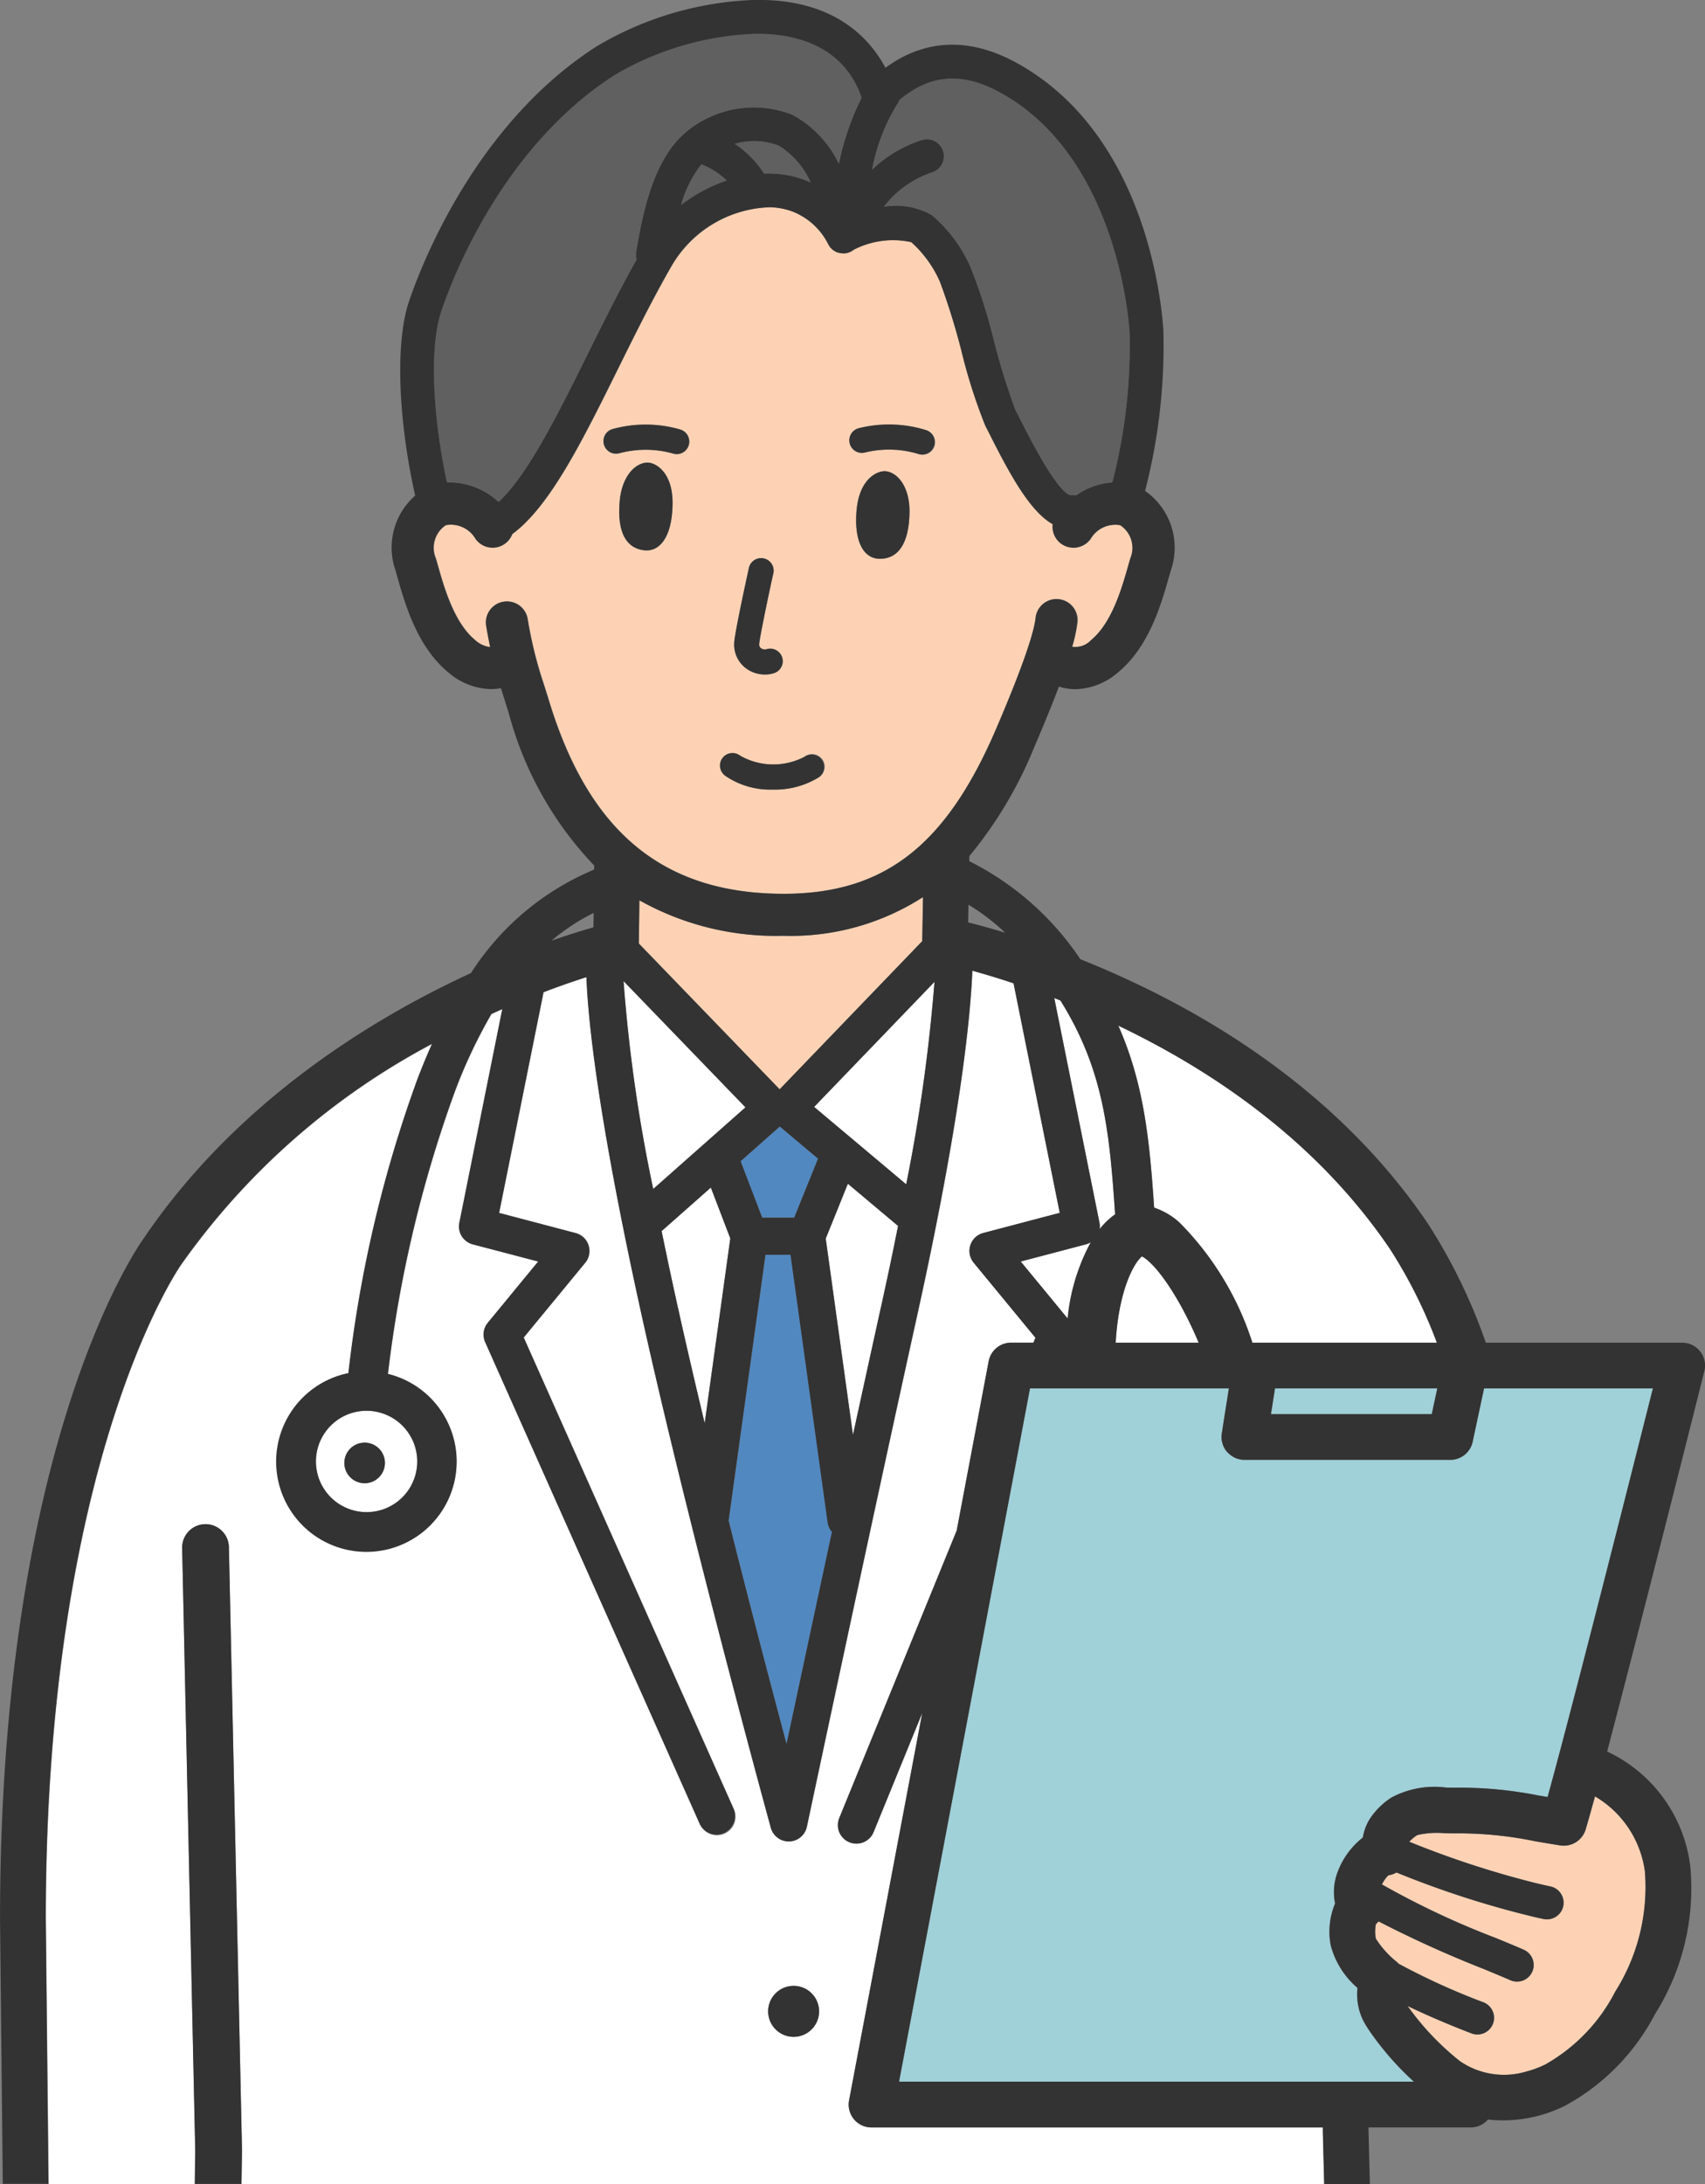 <svg xmlns="http://www.w3.org/2000/svg" width="105.775" height="135.433" viewBox="0 0 105.775 135.433"><rect x="0" y="0" width="105.775" height="135.433" fill="#808080" stroke="none"/><g transform="translate(-561.715 -864.072)"><path d="M679.53,1019.241h-.024a17.3,17.3,0,0,1-8.916-2.2l-.033,2.679,8.735,9.041,8.849-9.191c0-.014,0-.029,0-.044s0-.013,0-.02l.047-2.665A15.15,15.15,0,0,1,679.53,1019.241Z" transform="translate(-69.207 -97.139)" fill="#fdd2b4"/><path d="M689.216,1061.562h1.99l1.479-3.659-2.372-1.993-2.436,2.155Z" transform="translate(-80.22 -121.98)" fill="#5288c0"/><path d="M680.573,893.054a4.549,4.549,0,0,0-1.568-1.01,7.263,7.263,0,0,0-1.26,2.524A9.723,9.723,0,0,1,680.573,893.054Z" transform="translate(-73.777 -17.786)" fill="#606060"/><path d="M657.335,941.936c6.261,0,10.09-2.972,13.213-10.251,1.878-4.376,2.363-6.146,2.439-6.861a1.3,1.3,0,1,1,2.592.276,9.42,9.42,0,0,1-.323,1.515,1.342,1.342,0,0,0,1.182-.422c1.289-1.064,1.909-3.246,2.279-4.549.053-.187.1-.359.148-.511a1.68,1.68,0,0,0-.628-2.056,1.775,1.775,0,0,0-1.843.857,1.3,1.3,0,0,1-2.345-.918c-1.38-.781-2.6-2.983-3.816-5.392-.139-.276-.261-.516-.359-.7a33.982,33.982,0,0,1-1.493-4.678,42.8,42.8,0,0,0-1.325-4.261,7.179,7.179,0,0,0-1.78-2.46,5.327,5.327,0,0,0-3.569.469h0c-.008.007-.018.011-.026.018s-.037.024-.055.037-.056.042-.088.059h0l-.021.009c-.021.011-.044.017-.066.027s-.055.025-.084.034l-.023.01c-.012,0-.025,0-.038.007a.763.763,0,0,1-.076.015h0c-.02,0-.04.009-.06.012s-.054,0-.082,0-.027,0-.04,0-.042,0-.063-.005h0c-.012,0-.025,0-.038,0l-.027-.005a.951.951,0,0,1-.13-.026c-.013,0-.027,0-.041-.008l-.011,0a1.012,1.012,0,0,1-.173-.07h0c-.007,0-.012-.009-.018-.012a1.05,1.05,0,0,1-.124-.079l-.011-.01-.016-.011s-.008-.009-.013-.013c-.021-.018-.04-.039-.06-.059s-.044-.04-.063-.062l-.012-.013,0,0c-.016-.02-.027-.042-.041-.061a1.04,1.04,0,0,1-.064-.1l-.008-.012a4.181,4.181,0,0,0-2.247-2.056,4.27,4.27,0,0,0-1.412-.257,7.319,7.319,0,0,0-6.03,3.563c-.164.281-.326.569-.487.859-.979,1.76-1.923,3.664-2.84,5.515-2.276,4.6-4.272,8.616-6.6,10.332a1.3,1.3,0,0,1-2.273.3,1.775,1.775,0,0,0-1.844-.857,1.68,1.68,0,0,0-.627,2.056c.046.153.095.324.148.511.37,1.3.99,3.485,2.279,4.549a1.675,1.675,0,0,0,.948.448c-.082-.391-.163-.821-.247-1.311a1.3,1.3,0,0,1,2.57-.437,25.519,25.519,0,0,0,1.013,4.084c.1.318.208.656.323,1.035,2.485,8.127,7.1,11.916,14.522,11.924Zm5.939-20.771c-.894-.017-1.572-.934-1.415-2.944.164-2.1,1.366-2.552,1.851-2.482.754.109,1.463,1.026,1.438,2.553C665.116,920.33,664.369,921.186,663.274,921.165Zm-1.3-8.086a7.754,7.754,0,0,1,4.212.114.777.777,0,1,1-.473,1.48,6.286,6.286,0,0,0-3.309-.1.777.777,0,0,1-.431-1.493Zm-13.24,7.562c-1.091-.094-1.745-1.023-1.563-3.055.136-1.521.938-2.358,1.7-2.388.489-.019,1.637.561,1.58,2.662C650.4,919.877,649.624,920.718,648.733,920.641Zm2.71-6.509a.776.776,0,0,1-.98.5,6.288,6.288,0,0,0-3.31-.015.777.777,0,0,1-.421-1.5,7.75,7.75,0,0,1,4.214.034A.777.777,0,0,1,651.443,914.133Zm3.746,7.578a.777.777,0,0,1,1.515.344c-.26,1.144-.855,4.01-.879,4.384a.292.292,0,0,0,.107.272.418.418,0,0,0,.339.064.777.777,0,0,1,.471,1.481,1.877,1.877,0,0,1-.566.086,1.973,1.973,0,0,1-1.177-.389,1.835,1.835,0,0,1-.727-1.561C654.289,925.792,655.181,921.751,655.19,921.711Zm-1.475,12.907a.777.777,0,0,1,.944-1.234,4.167,4.167,0,0,0,3.97.062.777.777,0,1,1,.9,1.264,5.165,5.165,0,0,1-2.872.767A4.914,4.914,0,0,1,653.714,934.618Z" transform="translate(-47.01 -22.441)" fill="#fdd2b4"/><path d="M689.693,1077.749H688.14l-2.287,16.485c1.344,5.36,2.67,10.4,3.592,13.845.71-3.329,1.731-8.1,2.821-13.148a1.142,1.142,0,0,1-.271-.593Z" transform="translate(-78.933 -135.866)" fill="#5288c0"/><path d="M703.768,1065.656l-1.374,3.4,1.69,12.181c.6-2.742,1.185-5.435,1.73-7.9.4-1.82.755-3.5,1.069-5.064l-.008-.006Z" transform="translate(-89.45 -128.177)" fill="#fff"/><path d="M689.639,888.377a4.254,4.254,0,0,0-2.737-.114,6.272,6.272,0,0,1,1.815,1.848c.123,0,.245-.01.368-.008a6.262,6.262,0,0,1,2.524.558A5.125,5.125,0,0,0,689.639,888.377Z" transform="translate(-79.6 -15.273)" fill="#606060"/><path d="M667.938,1031.128a96.69,96.69,0,0,0,1.847,12.9l5.723-5.063Z" transform="translate(-67.542 -106.223)" fill="#fff"/><path d="M756.016,1050.93a18.623,18.623,0,0,1,4.534,7.464H772a30.128,30.128,0,0,0-2.885-5.775l-.026-.036c-4.549-6.71-11.033-11.071-16.854-13.85,1.584,3.586,1.937,7.053,2.223,11.286A4.451,4.451,0,0,1,756.016,1050.93Z" transform="translate(-121.14 -111.058)" fill="#fff"/><path d="M639.641,898.854c1.8-1.638,3.719-5.5,5.581-9.264.96-1.938,1.952-3.926,2.991-5.78a1.043,1.043,0,0,1-.03-.472c.37-2.12.99-5.669,3.1-7.433a6.57,6.57,0,0,1,6.561-1.078,6.789,6.789,0,0,1,2.913,3.056,16.726,16.726,0,0,1,1.41-4.1c-1.21-3.561-4.718-4.015-6.728-3.958a18.549,18.549,0,0,0-8.563,2.535c-7.916,5.052-10.854,14.885-10.881,14.982-.693,2.578-.288,6.889.441,10.293A4.477,4.477,0,0,1,639.641,898.854Z" transform="translate(-47.007 -3.659)" fill="#606060"/><path d="M778.283,1101.876l-.036.225h9.977l.343-1.6H778.5Z" transform="translate(-137.682 -150.334)" fill="#a0d0d8"/><path d="M706.13,1043.831a106.145,106.145,0,0,0,1.757-12.552l-7.467,7.756Z" transform="translate(-88.196 -106.319)" fill="#fff"/><path d="M744.146,1048.364a4.639,4.639,0,0,1,.961-.917c-.351-5.27-.741-9-3.391-13.262l-.382-.15,2.8,13.932A1.145,1.145,0,0,1,744.146,1048.364Z" transform="translate(-114.21 -108.07)" fill="#fff"/><path d="M753.417,1078.021c-.562.467-1.462,2.259-1.629,5.354h5.151C755.72,1080.47,754.246,1078.447,753.417,1078.021Z" transform="translate(-120.858 -136.04)" fill="#fff"/><path d="M714.695,881.942a1.047,1.047,0,0,1-.678,1.317,6.256,6.256,0,0,0-2.994,2.134,4.52,4.52,0,0,1,2.966.512,8.99,8.99,0,0,1,2.38,3.156,34,34,0,0,1,1.493,4.678A42.854,42.854,0,0,0,719.186,898c.1.2.233.449.381.742,1.781,3.525,2.625,4.422,3.021,4.54a1.042,1.042,0,0,1,.357.015,4.474,4.474,0,0,1,2.254-.808,33.919,33.919,0,0,0,1.072-9.3c-.073-1.109-.916-10.949-8-14.863-2.869-1.586-4.793-.781-6.281.444a1.037,1.037,0,0,1-.129.248,11.919,11.919,0,0,0-1.565,4.078,7.989,7.989,0,0,1,3.082-1.836A1.048,1.048,0,0,1,714.695,881.942Z" transform="translate(-94.474 -8.505)" fill="#606060"/><path d="M739.952,1075.624a1.149,1.149,0,0,1-.29.126l-4.056,1.067,2.91,3.533A12.4,12.4,0,0,1,739.952,1075.624Z" transform="translate(-110.569 -134.515)" fill="#fff"/><path d="M726.665,1019.24c.58.145,1.359.356,2.3.641a13.614,13.614,0,0,0-2.276-1.737Z" transform="translate(-104.883 -97.967)" fill="none"/><path d="M677.49,1066.3l-3.054,2.7c.3,1.463.634,3.039,1.01,4.744.5,2.284,1.071,4.713,1.662,7.171l1.59-11.463Z" transform="translate(-71.673 -128.585)" fill="#fff"/><path d="M618.681,1104.314a3.143,3.143,0,1,0,3.143,3.143,3.147,3.147,0,0,0-3.143-3.143Zm1.136,3.234a1.258,1.258,0,1,1-1.258-1.258A1.258,1.258,0,0,1,619.818,1107.547Z" transform="translate(-34.223 -152.758)" fill="#fff"/><path d="M809.071,1172.026a1.417,1.417,0,0,1-1.575.993c-.525-.082-1.012-.165-1.48-.246l-.1-.017a23.561,23.561,0,0,0-4.86-.486c-.218,0-.466,0-.73-.008a5.448,5.448,0,0,0-1.7.114,2.618,2.618,0,0,0-.5.414,58.481,58.481,0,0,0,7.822,2.559c.32.078.633.15.932.212a1.032,1.032,0,1,1-.422,2.021c-.188-.039-.383-.083-.583-.129a59.1,59.1,0,0,1-8.539-2.755,1.418,1.418,0,0,1-.505.176,2.15,2.15,0,0,0-.4.563,51.588,51.588,0,0,0,7.109,3.34c.706.292,1.3.539,1.693.712a1.037,1.037,0,0,1,.526,1.361c-.01.022-.022.041-.032.061a1.028,1.028,0,0,1-1.329.465c-.382-.169-.961-.408-1.647-.693a70.636,70.636,0,0,1-6.532-2.956,1.39,1.39,0,0,1-.165.178,2.431,2.431,0,0,0,0,.894,5.909,5.909,0,0,0,1.289,1.436,1.367,1.367,0,0,1,.122.118,42.4,42.4,0,0,0,5.258,2.392,1.032,1.032,0,1,1-.737,1.929c-.812-.31-2.42-.949-3.964-1.7a16.715,16.715,0,0,0,3.255,3.427,4.827,4.827,0,0,0,4.118.638,6.082,6.082,0,0,0,1.182-.442,10.9,10.9,0,0,0,4.328-4.51,12.143,12.143,0,0,0,1.844-7.407,6.391,6.391,0,0,0-3.094-4.706C809.412,1170.845,809.215,1171.546,809.071,1172.026Z" transform="translate(-148.976 -194.509)" fill="#fdd2b4"/><path d="M746.815,1143.5a18.294,18.294,0,0,1-2.8-3.218c-.131-.2-.255-.407-.356-.6a3.715,3.715,0,0,1-.344-2,5.235,5.235,0,0,1-1.657-2.623,4.525,4.525,0,0,1,.269-2.613,3.49,3.49,0,0,1,.168-1.977,4.871,4.871,0,0,1,1.553-2.109,3.133,3.133,0,0,1,.444-1.173,4.555,4.555,0,0,1,1.335-1.309,5.651,5.651,0,0,1,3.381-.618c.218.005.423.011.6.008a24.925,24.925,0,0,1,5.067.47l.328.056.307.053c1.466-5.281,5.239-20.2,6.533-25.341H751.17l-.107.5-.6,2.813a1.416,1.416,0,0,1-1.384,1.119H736.3a1.409,1.409,0,0,1-.99-.415c-.028-.028-.06-.051-.087-.081a1.416,1.416,0,0,1-.322-1.141l.1-.651.339-2.144H723l-1.325,7.012-6.8,35.986h31.938Z" transform="translate(-97.388 -150.334)" fill="#a0d0d8"/><path d="M658.27,1020.427l.011-.894a12.98,12.98,0,0,0-2.614,1.721C656.808,1020.855,657.7,1020.586,658.27,1020.427Z" transform="translate(-59.739 -98.85)" fill="none"/><path d="M578.775,1102.555l-.812-37.37a1.449,1.449,0,1,1,2.9-.062l.813,37.4c0,.018,0,.036,0,.055,0,.077-.013.79-.032,2.043h67.168c-.05-1.982-.081-3.176-.083-3.249,0-.013,0-.025,0-.038v-.22h-28a1.416,1.416,0,0,1-1.391-1.679l4.539-24.023-3.019,7.388a1.15,1.15,0,1,1-2.13-.87l7.286-17.828,1.984-10.5a1.416,1.416,0,0,1,1.391-1.153h1.386l.125-.306-3.831-4.652a1.15,1.15,0,0,1,.6-1.844l4.743-1.249-2.866-14.234c-.989-.33-1.854-.587-2.557-.781-.126,3.022-.775,9.394-3.426,21.385-2.812,12.72-6.8,31.509-6.841,31.7a1.151,1.151,0,0,1-1.091.911h-.034a1.15,1.15,0,0,1-1.109-.845c-.05-.183-5.062-18.434-8.008-31.763-2.722-12.312-3.331-18.321-3.432-20.989-.716.228-1.619.536-2.662.935l-2.756,13.685,4.744,1.249a1.15,1.15,0,0,1,.6,1.844l-3.816,4.634,13.023,29.227a1.15,1.15,0,1,1-2.1.937l-13.313-29.877a1.151,1.151,0,0,1,.163-1.2l3.126-3.8-4.055-1.068a1.15,1.15,0,0,1-.835-1.339l2.666-13.241q-.334.147-.679.305a31.752,31.752,0,0,0-2.358,5.052,77.779,77.779,0,0,0-4.062,17.267,5.571,5.571,0,1,1-2.449-.047,79.008,79.008,0,0,1,4.225-18.071c.306-.822.629-1.6.965-2.351a44.553,44.553,0,0,0-15.538,13.648l-.028.04c-.082.113-8.4,11.99-8.4,40.551l.171,16.456h9.08C578.761,1103.429,578.772,1102.715,578.775,1102.555Zm37.119-10.223a1.581,1.581,0,1,1-1.581,1.581A1.581,1.581,0,0,1,615.893,1092.332Z" transform="translate(-4.944 -105.113)" fill="#fff"/><path d="M690.724,992.75a.776.776,0,0,0-1.083-.181,4.168,4.168,0,0,1-3.97-.062.777.777,0,1,0-.943,1.234,4.914,4.914,0,0,0,2.944.859,5.166,5.166,0,0,0,2.872-.767A.777.777,0,0,0,690.724,992.75Z" transform="translate(-78.023 -81.564)" fill="#333"/><path d="M668.935,942.847c-.761.03-1.563.867-1.7,2.388-.182,2.031.472,2.961,1.563,3.054.891.077,1.662-.764,1.716-2.78C670.572,943.408,669.424,942.828,668.935,942.847Z" transform="translate(-67.076 -50.089)" fill="#333"/><path d="M669.31,936.691a7.748,7.748,0,0,0-4.214-.034.777.777,0,0,0,.421,1.5,6.288,6.288,0,0,1,3.311.015.777.777,0,1,0,.483-1.477Z" transform="translate(-65.375 -45.979)" fill="#333"/><path d="M707.389,938.1a6.285,6.285,0,0,1,3.309.1.777.777,0,0,0,.473-1.48,7.755,7.755,0,0,0-4.213-.114.777.777,0,0,0,.431,1.493Z" transform="translate(-91.996 -45.974)" fill="#333"/><path d="M709.438,944.318c-.485-.071-1.687.386-1.851,2.482-.158,2.01.52,2.927,1.415,2.945,1.095.022,1.843-.835,1.875-2.873C710.9,945.344,710.191,944.427,709.438,944.318Z" transform="translate(-92.737 -51.02)" fill="#333"/><path d="M687.52,965.917a1.973,1.973,0,0,0,1.177.389,1.876,1.876,0,0,0,.566-.086.777.777,0,0,0-.471-1.481.418.418,0,0,1-.339-.064.292.292,0,0,1-.107-.272c.024-.374.618-3.24.879-4.384a.777.777,0,0,0-1.515-.344c-.009.04-.9,4.081-.917,4.68A1.835,1.835,0,0,0,687.52,965.917Z" transform="translate(-79.53 -60.405)" fill="#333"/><circle cx="1.581" cy="1.581" r="1.581" transform="translate(609.368 987.219)" fill="#333"/><path d="M620.38,1111a1.258,1.258,0,1,0,1.258-1.258A1.258,1.258,0,0,0,620.38,1111Z" transform="translate(-37.302 -156.207)" fill="#333"/><path d="M646.612,996h6.342a1.412,1.412,0,0,0,1.072-.491,8.62,8.62,0,0,0,4.833-.883,13.634,13.634,0,0,0,5.516-5.63,14.637,14.637,0,0,0,2.2-9.209,9.071,9.071,0,0,0-5.155-7.1c2.175-8.24,5.837-22.816,6.031-23.59a1.416,1.416,0,0,0-1.373-1.761H653.893a34.492,34.492,0,0,0-3.614-7.416c-5.857-8.63-14.613-13.6-21.539-16.363a17.958,17.958,0,0,0-6.891-6.081l.005-.3c0-.006,0-.012,0-.018a25.749,25.749,0,0,0,4.08-6.89c.6-1.389,1.084-2.588,1.474-3.62a3.229,3.229,0,0,0,1.019.163,4.19,4.19,0,0,0,2.662-1.053c1.915-1.581,2.674-4.251,3.127-5.846.05-.174.095-.333.137-.475a4.289,4.289,0,0,0-1.6-4.923,35.89,35.89,0,0,0,1.135-9.969c-.131-2-1.187-12.2-9.078-16.559-3.281-1.813-5.792-1.147-7.432-.191a8.327,8.327,0,0,0-.732.481,7.956,7.956,0,0,0-.519-.842c-1.2-1.709-3.484-3.479-7.747-3.361a20.55,20.55,0,0,0-9.632,2.863c-8.572,5.47-11.749,16.1-11.777,16.2-.816,3.034-.358,7.869.5,11.669a4.29,4.29,0,0,0-1.225,4.627c.043.142.088.3.137.475.453,1.6,1.212,4.266,3.127,5.846a4.191,4.191,0,0,0,2.662,1.053,3.27,3.27,0,0,0,.618-.061c.058.187.118.375.179.569.1.31.2.64.316,1.009a21.78,21.78,0,0,0,5.292,9.422s0,.007,0,.01l0,.24a16.72,16.72,0,0,0-7.645,6.42c-5.971,2.744-14.467,7.854-20.285,16.426-.545.759-8.93,12.927-8.93,42.213l.171,16.441h2.832l-.171-16.456c0-28.562,8.32-40.438,8.4-40.552l.028-.04a44.553,44.553,0,0,1,15.538-13.648c-.336.749-.659,1.529-.965,2.351a79,79,0,0,0-4.224,18.071,5.6,5.6,0,1,0,2.449.047,77.787,77.787,0,0,1,4.063-17.267,31.754,31.754,0,0,1,2.357-5.052q.346-.159.679-.305L590.208,939.9a1.15,1.15,0,0,0,.835,1.339L595.1,942.3l-3.126,3.8a1.151,1.151,0,0,0-.163,1.2l13.313,29.877a1.15,1.15,0,0,0,2.1-.937L594.2,947.012l3.815-4.633a1.15,1.15,0,0,0-.595-1.844l-4.744-1.249,2.755-13.685c1.043-.4,1.946-.707,2.662-.935.1,2.668.71,8.677,3.432,20.989,2.946,13.329,7.958,31.58,8.008,31.763a1.15,1.15,0,0,0,1.109.845h.034a1.15,1.15,0,0,0,1.091-.911c.04-.188,4.029-18.977,6.841-31.7,2.651-11.992,3.3-18.363,3.426-21.385.7.194,1.568.451,2.557.781l2.866,14.234-4.743,1.249a1.15,1.15,0,0,0-.595,1.844l3.831,4.652-.125.306h-1.386a1.416,1.416,0,0,0-1.391,1.153l-1.983,10.5-7.286,17.828a1.15,1.15,0,1,0,2.13.87l3.019-7.388-4.539,24.023A1.416,1.416,0,0,0,615.781,996h28v.22c0,.013,0,.025,0,.038,0,.072.033,1.267.083,3.249H646.7c-.046-1.812-.076-2.994-.084-3.3ZM587.6,954.7a3.143,3.143,0,1,1-3.143-3.143h0A3.147,3.147,0,0,1,587.6,954.7Zm10.93-33.122c-.567.16-1.461.429-2.6.827a12.979,12.979,0,0,1,2.614-1.721Zm18.855-51.06a1.033,1.033,0,0,0,.129-.248c1.488-1.225,3.412-2.03,6.281-.444,7.084,3.914,7.928,13.754,8,14.863a33.921,33.921,0,0,1-1.072,9.3,4.473,4.473,0,0,0-2.254.808,1.042,1.042,0,0,0-.357-.015c-.4-.118-1.24-1.015-3.021-4.54-.148-.293-.276-.547-.381-.742a42.847,42.847,0,0,1-1.325-4.261,34.018,34.018,0,0,0-1.493-4.678,8.992,8.992,0,0,0-2.38-3.156,4.519,4.519,0,0,0-2.966-.512,6.255,6.255,0,0,1,2.994-2.134,1.048,1.048,0,0,0-.639-2,7.99,7.99,0,0,0-3.083,1.836A11.92,11.92,0,0,1,617.385,870.516Zm-28.392,13.172c.026-.1,2.964-9.93,10.881-14.982a18.549,18.549,0,0,1,8.563-2.535c2.011-.056,5.519.4,6.729,3.958a16.727,16.727,0,0,0-1.41,4.1,6.788,6.788,0,0,0-2.913-3.056,6.57,6.57,0,0,0-6.561,1.077c-2.115,1.764-2.734,5.313-3.1,7.433a1.044,1.044,0,0,0,.03.472c-1.04,1.854-2.032,3.842-2.992,5.78-1.862,3.759-3.778,7.625-5.581,9.264a4.477,4.477,0,0,0-3.2-1.214C588.705,890.578,588.3,886.267,588.994,883.688Zm23.015-8.3a6.264,6.264,0,0,0-2.524-.557c-.122,0-.245,0-.368.008a6.27,6.27,0,0,0-1.815-1.848,4.254,4.254,0,0,1,2.737.114A5.126,5.126,0,0,1,612.009,875.387Zm-5.214-.119a9.721,9.721,0,0,0-2.828,1.514,7.261,7.261,0,0,1,1.26-2.524A4.547,4.547,0,0,1,606.8,875.268Zm-11.015,32.3c-.115-.378-.222-.717-.323-1.035a25.515,25.515,0,0,1-1.013-4.083,1.3,1.3,0,0,0-2.57.437c.083.49.165.92.247,1.311a1.676,1.676,0,0,1-.948-.448c-1.288-1.064-1.909-3.245-2.279-4.549-.053-.187-.1-.359-.148-.511a1.68,1.68,0,0,1,.627-2.056,1.776,1.776,0,0,1,1.844.857,1.3,1.3,0,0,0,2.273-.3c2.332-1.717,4.328-5.737,6.6-10.332.917-1.851,1.861-3.756,2.84-5.515.161-.29.324-.578.487-.859a7.32,7.32,0,0,1,6.03-3.563,4.274,4.274,0,0,1,1.412.258,4.18,4.18,0,0,1,2.247,2.056l.008.012a1.016,1.016,0,0,0,.064.1c.014.02.025.042.041.061l0,0,.012.013c.019.022.042.042.063.062s.039.041.06.059c0,0,.008.009.013.013l.016.011.011.01a1.043,1.043,0,0,0,.124.079c.007,0,.012.009.018.013h0a1.026,1.026,0,0,0,.173.07l.011,0c.013,0,.027.005.041.008a.952.952,0,0,0,.13.026l.027.005c.012,0,.025,0,.038,0h0c.021,0,.042.005.063.005s.027,0,.04,0,.055,0,.082,0,.04-.008.06-.012h0a.742.742,0,0,0,.076-.015c.013,0,.026,0,.038-.007l.023-.009c.028-.009.056-.022.084-.034s.045-.016.066-.027l.021-.009h0c.032-.017.058-.039.088-.059s.037-.023.055-.037.018-.01.026-.018h0a5.327,5.327,0,0,1,3.569-.469,7.175,7.175,0,0,1,1.78,2.46,42.808,42.808,0,0,1,1.325,4.261,33.995,33.995,0,0,0,1.493,4.678c.1.185.22.424.359.7,1.218,2.409,2.435,4.611,3.816,5.392a1.3,1.3,0,0,0,2.345.918,1.775,1.775,0,0,1,1.843-.857,1.68,1.68,0,0,1,.628,2.056c-.046.153-.095.324-.148.511-.371,1.3-.99,3.485-2.279,4.549a1.341,1.341,0,0,1-1.182.422,9.417,9.417,0,0,0,.323-1.515,1.3,1.3,0,1,0-2.592-.276c-.076.714-.561,2.485-2.439,6.861-3.123,7.279-6.952,10.251-13.213,10.251H610.3C602.879,919.486,598.265,915.7,595.78,907.571Zm23.152,14.817c0,.015,0,.029,0,.044l-8.849,9.191-8.735-9.041.034-2.679a17.3,17.3,0,0,0,8.916,2.2h.024a15.151,15.151,0,0,0,8.654-2.4l-.047,2.665C618.93,922.375,618.932,922.381,618.932,922.388Zm-8.839,11.542,2.372,1.993-1.479,3.659H609l-1.339-3.5Zm-9.7-9.024,7.569,7.835-5.723,5.063A96.709,96.709,0,0,1,600.4,924.905Zm3.377,20.253c-.377-1.7-.712-3.281-1.011-4.744l3.055-2.7,1.208,3.155-1.59,11.462C604.844,949.871,604.278,947.442,603.773,945.158Zm6.739,27.054c-.922-3.45-2.247-8.485-3.592-13.845l2.287-16.485h1.553l2.3,16.589a1.143,1.143,0,0,0,.271.593C612.242,964.116,611.222,968.884,610.512,972.212Zm5.852-27.054c-.545,2.466-1.134,5.159-1.73,7.9l-1.69-12.181,1.374-3.4,3.107,2.609.008.006C617.119,941.657,616.766,943.338,616.364,945.158Zm1.571-7.646-5.709-4.8,7.467-7.756A106.125,106.125,0,0,1,617.935,937.513Zm3.847-16.24.019-1.1a13.62,13.62,0,0,1,2.276,1.737C623.14,921.628,622.362,921.418,621.782,921.273Zm41.984,58.9a12.143,12.143,0,0,1-1.844,7.406,10.9,10.9,0,0,1-4.328,4.51,6.069,6.069,0,0,1-1.182.442,4.826,4.826,0,0,1-4.118-.637,16.717,16.717,0,0,1-3.255-3.427c1.544.749,3.152,1.388,3.964,1.7a1.032,1.032,0,1,0,.737-1.929,42.431,42.431,0,0,1-5.258-2.392,1.384,1.384,0,0,0-.122-.118,5.9,5.9,0,0,1-1.29-1.436,2.432,2.432,0,0,1,0-.894,1.386,1.386,0,0,0,.165-.178,70.609,70.609,0,0,0,6.532,2.956c.686.284,1.265.524,1.647.693a1.028,1.028,0,0,0,1.329-.465c.011-.02.023-.039.032-.061a1.037,1.037,0,0,0-.526-1.362c-.392-.174-.987-.42-1.693-.712a51.579,51.579,0,0,1-7.109-3.34,2.157,2.157,0,0,1,.4-.563,1.418,1.418,0,0,0,.505-.176,59.065,59.065,0,0,0,8.539,2.755c.2.046.4.09.583.129a1.032,1.032,0,1,0,.422-2.021c-.3-.063-.612-.135-.932-.212a58.5,58.5,0,0,1-7.822-2.559,2.622,2.622,0,0,1,.5-.414,5.448,5.448,0,0,1,1.7-.114c.264.007.512.013.73.008a23.552,23.552,0,0,1,4.86.486l.1.017c.468.081.955.164,1.48.246a1.417,1.417,0,0,0,1.575-.993c.144-.481.341-1.181.577-2.05A6.391,6.391,0,0,1,663.766,980.173Zm-15.82-38.648.026.036a30.142,30.142,0,0,1,2.885,5.775H639.41a18.625,18.625,0,0,0-4.534-7.464,4.453,4.453,0,0,0-1.562-.911c-.286-4.234-.638-7.7-2.222-11.286C636.913,930.454,643.4,934.814,647.946,941.525Zm2.939,8.643-.343,1.6h-9.977l.035-.225.217-1.375Zm-18.326-8.186c.83.426,2.3,2.449,3.522,5.354H630.93C631.1,944.241,632,942.448,632.559,941.982Zm-5.436-16.018.382.15c2.65,4.258,3.04,7.992,3.391,13.262a4.646,4.646,0,0,0-.961.917,1.141,1.141,0,0,0-.007-.4ZM625.038,942.3l4.056-1.067a1.141,1.141,0,0,0,.29-.126,12.4,12.4,0,0,0-1.435,4.727Zm-7.548,50.864,6.8-35.986,1.325-7.012h12.338l-.339,2.144-.1.651a1.415,1.415,0,0,0,.322,1.141c.026.031.058.054.087.082a1.409,1.409,0,0,0,.99.415h12.778a1.416,1.416,0,0,0,1.385-1.119l.6-2.813.107-.5h10.476c-1.294,5.136-5.067,20.06-6.534,25.341l-.307-.053-.328-.056a24.916,24.916,0,0,0-5.067-.47c-.18,0-.385,0-.6-.008a5.653,5.653,0,0,0-3.381.618,4.553,4.553,0,0,0-1.335,1.309,3.132,3.132,0,0,0-.443,1.173,4.871,4.871,0,0,0-1.553,2.109,3.488,3.488,0,0,0-.167,1.977,4.525,4.525,0,0,0-.269,2.613,5.235,5.235,0,0,0,1.656,2.623,3.715,3.715,0,0,0,.344,2c.1.2.225.4.356.6a18.292,18.292,0,0,0,2.8,3.218H617.49Z" transform="translate(0)" fill="#333"/><path d="M596.463,1162.45l-.813-37.4a1.449,1.449,0,1,0-2.9.063l.812,37.37c0,.16-.014.873-.032,2.062h2.9c.019-1.253.031-1.966.032-2.043C596.463,1162.486,596.463,1162.468,596.463,1162.45Z" transform="translate(-19.736 -165.043)" fill="#333"/><path d="M705.139,907.22c-.013,0-.025,0-.038,0,.012,0,.025,0,.037,0Z" transform="translate(-91.172 -27.435)" fill="#333"/></g></svg>